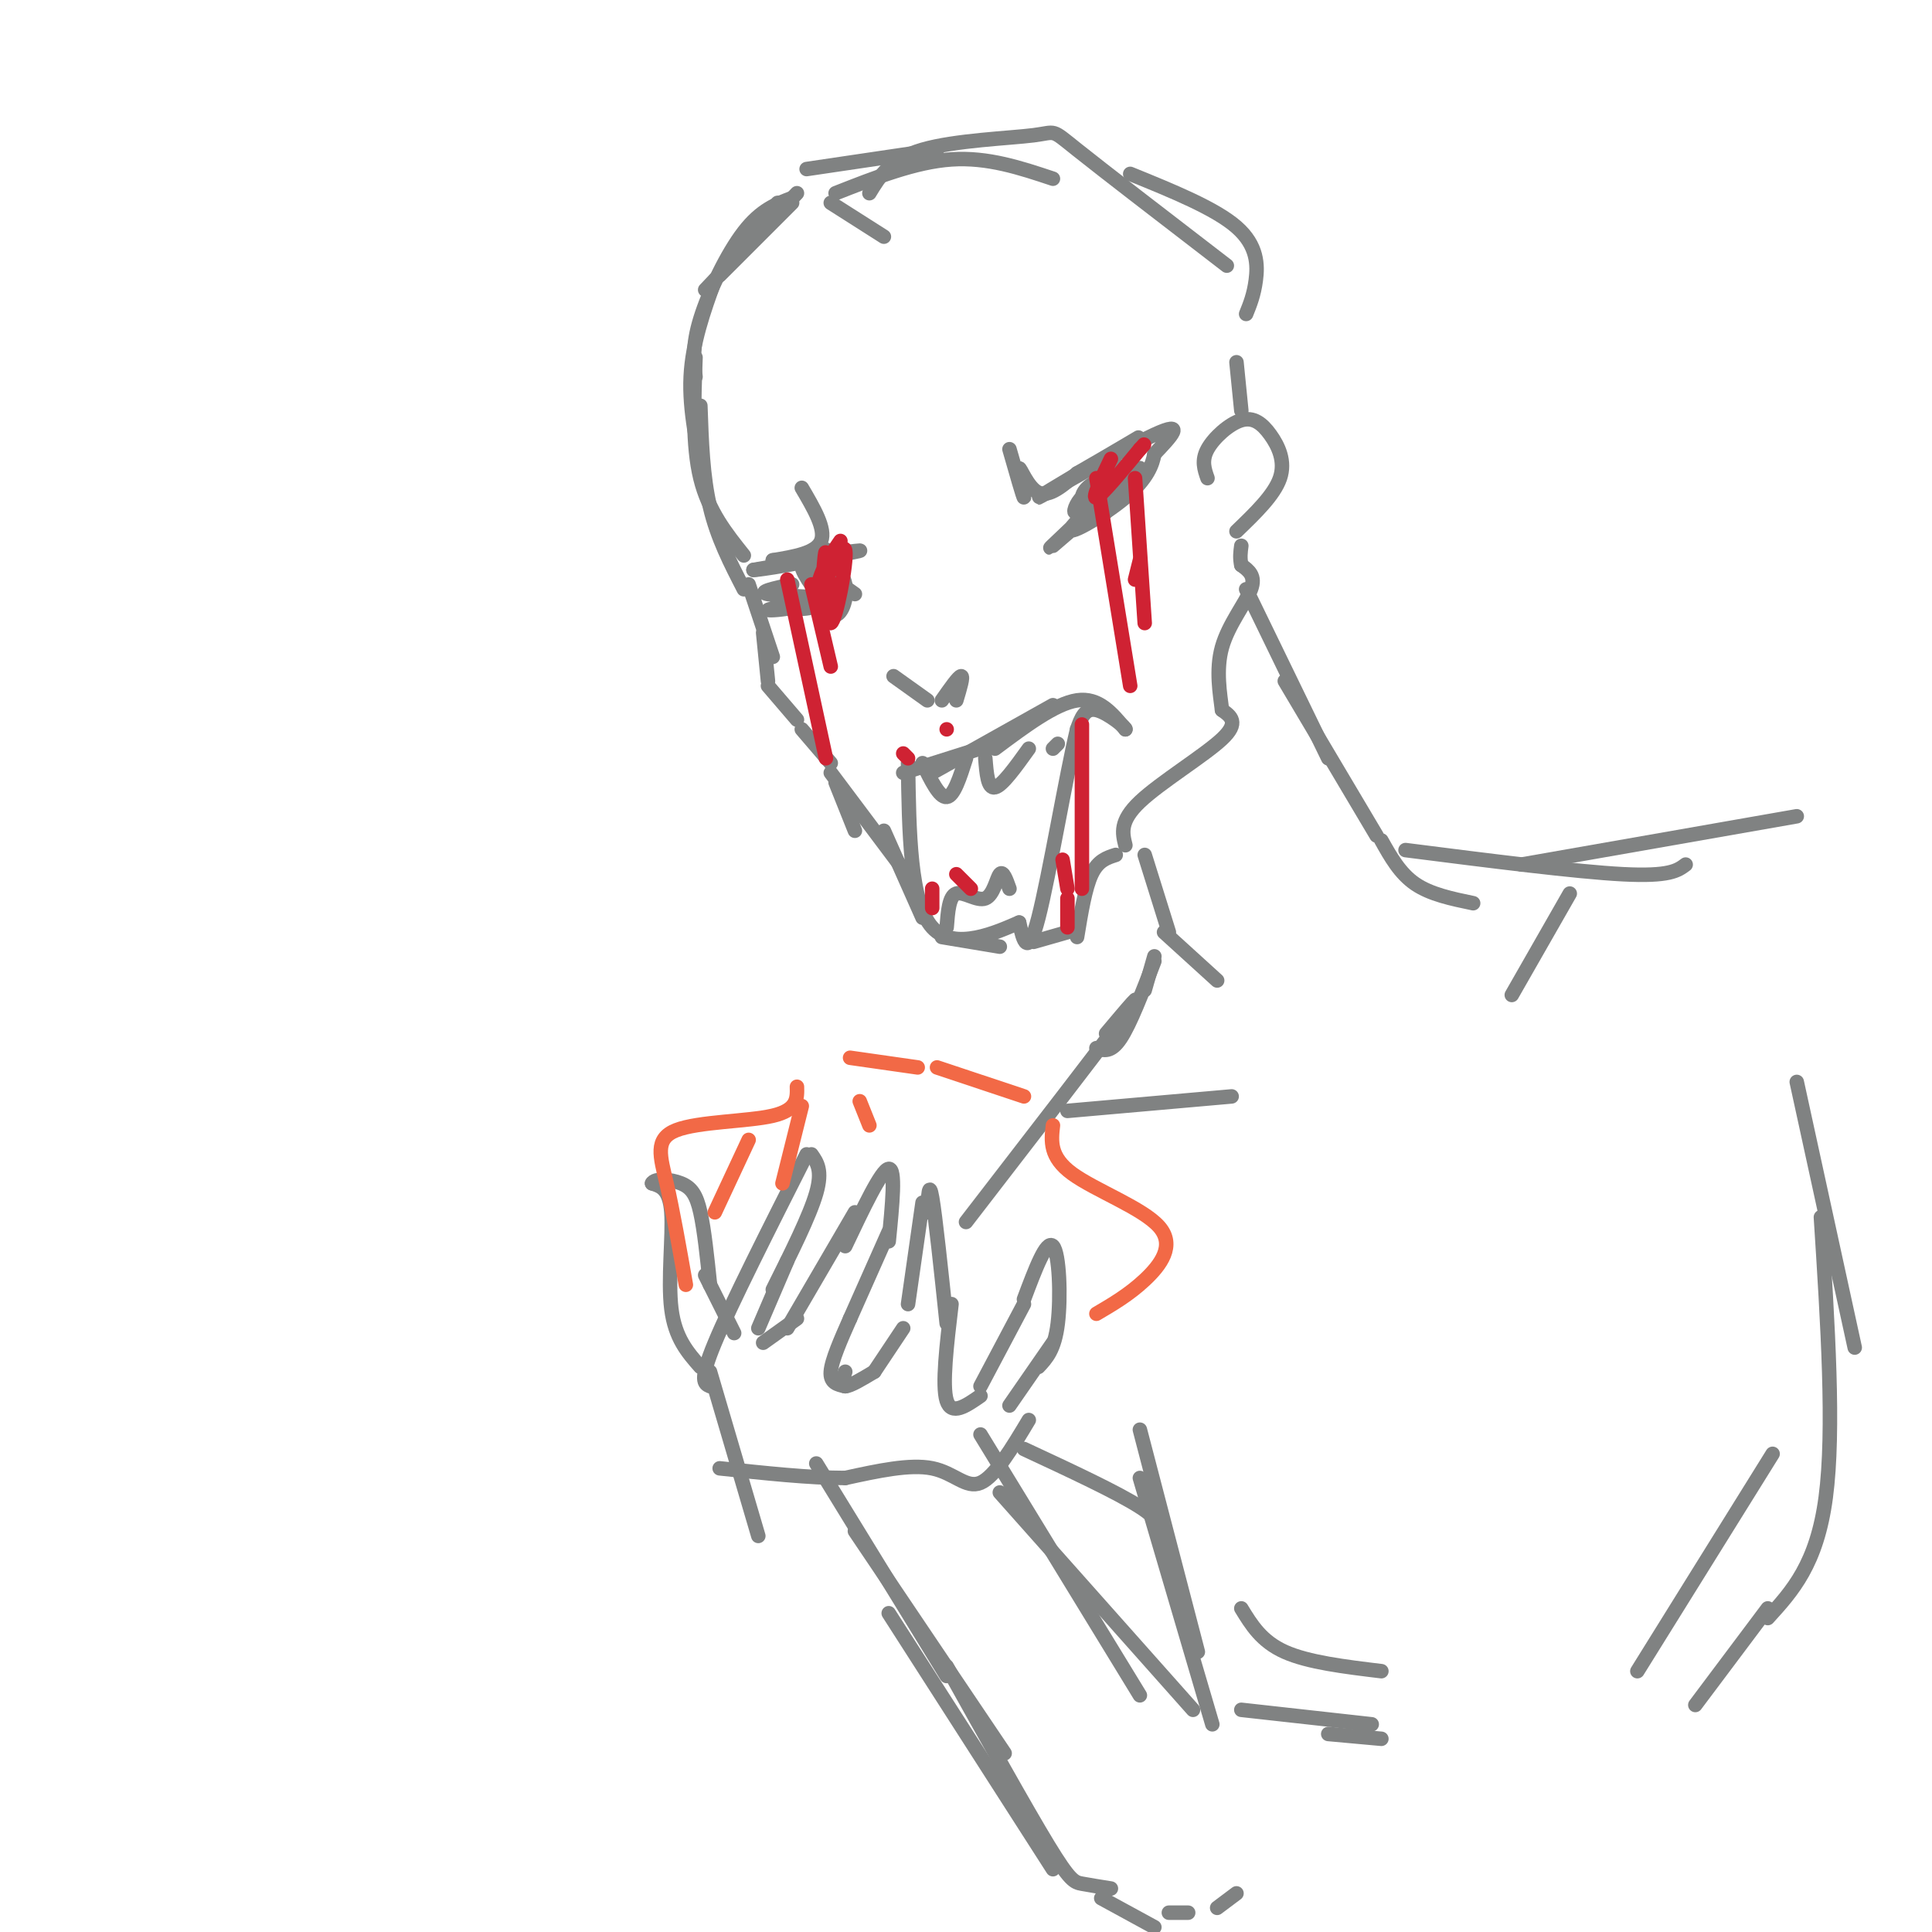 <svg viewBox='0 0 400 400' version='1.1' xmlns='http://www.w3.org/2000/svg' xmlns:xlink='http://www.w3.org/1999/xlink'><g fill='none' stroke='rgb(128,130,130)' stroke-width='3' stroke-linecap='round' stroke-linejoin='round'><path d='M161,42c0.000,0.000 -5.000,6.000 -5,6'/><path d='M163,42c0.000,0.000 -11.000,11.000 -11,11'/><path d='M164,42c0.000,0.000 -15.000,15.000 -15,15'/><path d='M165,40c0.000,0.000 -19.000,20.000 -19,20'/><path d='M164,41c-3.244,1.222 -6.489,2.444 -10,7c-3.511,4.556 -7.289,12.444 -9,18c-1.711,5.556 -1.356,8.778 -1,12'/><path d='M148,58c-2.333,6.500 -4.667,13.000 -5,20c-0.333,7.000 1.333,14.500 3,22'/><path d='M144,74c-0.333,9.083 -0.667,18.167 1,25c1.667,6.833 5.333,11.417 9,16'/><path d='M145,84c0.250,7.333 0.500,14.667 2,21c1.500,6.333 4.250,11.667 7,17'/><path d='M155,121c0.000,0.000 5.000,15.000 5,15'/><path d='M158,131c0.000,0.000 1.000,10.000 1,10'/><path d='M159,142c0.000,0.000 6.000,7.000 6,7'/><path d='M166,151c0.000,0.000 6.000,7.000 6,7'/><path d='M173,162c0.000,0.000 4.000,10.000 4,10'/><path d='M172,160c0.000,0.000 15.000,20.000 15,20'/><path d='M183,172c0.000,0.000 8.000,18.000 8,18'/><path d='M195,194c0.000,0.000 12.000,2.000 12,2'/><path d='M214,195c0.000,0.000 7.000,-2.000 7,-2'/><path d='M223,194c0.833,-5.083 1.667,-10.167 3,-13c1.333,-2.833 3.167,-3.417 5,-4'/><path d='M233,175c-0.622,-2.489 -1.244,-4.978 3,-9c4.244,-4.022 13.356,-9.578 17,-13c3.644,-3.422 1.822,-4.711 0,-6'/><path d='M253,147c-0.381,-3.214 -1.333,-8.250 0,-13c1.333,-4.750 4.952,-9.214 6,-12c1.048,-2.786 -0.476,-3.893 -2,-5'/><path d='M257,117c-0.333,-1.500 -0.167,-2.750 0,-4'/><path d='M250,99c-0.641,-1.820 -1.282,-3.640 0,-6c1.282,-2.360 4.488,-5.262 7,-6c2.512,-0.738 4.330,0.686 6,3c1.670,2.314 3.191,5.518 2,9c-1.191,3.482 -5.096,7.241 -9,11'/><path d='M183,49c0.000,0.000 -11.000,-7.000 -11,-7'/><path d='M167,35c0.000,0.000 27.000,-4.000 27,-4'/><path d='M173,40c8.250,-3.250 16.500,-6.500 24,-7c7.500,-0.500 14.250,1.750 21,4'/><path d='M180,40c2.131,-3.518 4.262,-7.036 11,-9c6.738,-1.964 18.083,-2.375 23,-3c4.917,-0.625 3.405,-1.464 9,3c5.595,4.464 18.298,14.232 31,24'/><path d='M234,36c8.800,3.578 17.600,7.156 22,11c4.400,3.844 4.400,7.956 4,11c-0.400,3.044 -1.200,5.022 -2,7'/><path d='M209,93c1.452,5.077 2.905,10.155 3,10c0.095,-0.155 -1.167,-5.542 -1,-6c0.167,-0.458 1.762,4.012 4,5c2.238,0.988 5.119,-1.506 8,-4'/><path d='M223,98c5.550,-3.152 15.426,-9.030 12,-7c-3.426,2.030 -20.153,11.970 -20,12c0.153,0.030 17.187,-9.848 24,-13c6.813,-3.152 3.407,0.424 0,4'/><path d='M239,94c-0.374,2.018 -1.311,5.064 -6,9c-4.689,3.936 -13.132,8.762 -11,6c2.132,-2.762 14.840,-13.111 14,-12c-0.840,1.111 -15.226,13.684 -18,16c-2.774,2.316 6.065,-5.624 9,-9c2.935,-3.376 -0.032,-2.188 -3,-1'/><path d='M224,103c-1.077,0.912 -2.270,3.693 -1,3c1.270,-0.693 5.002,-4.858 5,-6c-0.002,-1.142 -3.738,0.741 -4,3c-0.262,2.259 2.950,4.894 5,3c2.050,-1.894 2.936,-8.318 2,-10c-0.936,-1.682 -3.696,1.376 -4,3c-0.304,1.624 1.848,1.812 4,2'/><path d='M166,101c2.500,4.250 5.000,8.500 4,11c-1.000,2.500 -5.500,3.250 -10,4'/><path d='M160,116c3.422,0.000 16.978,-2.000 18,-2c1.022,0.000 -10.489,2.000 -22,4'/><path d='M156,118c0.368,0.101 12.286,-1.647 15,-3c2.714,-1.353 -3.778,-2.311 -3,0c0.778,2.311 8.825,7.891 9,8c0.175,0.109 -7.521,-5.255 -10,-6c-2.479,-0.745 0.261,3.127 3,7'/><path d='M170,124c0.128,-1.177 -1.053,-7.618 -1,-7c0.053,0.618 1.340,8.295 3,10c1.660,1.705 3.692,-2.564 3,-6c-0.692,-3.436 -4.109,-6.041 -5,-5c-0.891,1.041 0.746,5.726 0,8c-0.746,2.274 -3.873,2.137 -7,2'/><path d='M163,126c-2.560,0.421 -5.459,0.474 -3,0c2.459,-0.474 10.278,-1.474 10,-2c-0.278,-0.526 -8.651,-0.579 -11,-1c-2.349,-0.421 1.325,-1.211 5,-2'/><path d='M185,140c0.000,0.000 7.000,5.000 7,5'/><path d='M195,145c1.750,-2.500 3.500,-5.000 4,-5c0.500,0.000 -0.250,2.500 -1,5'/><path d='M187,160c0.000,0.000 19.000,-6.000 19,-6'/><path d='M193,160c0.000,0.000 25.000,-14.000 25,-14'/><path d='M206,155c6.250,-4.667 12.500,-9.333 17,-10c4.500,-0.667 7.250,2.667 10,6'/><path d='M233,151c0.400,-0.133 -3.600,-3.467 -6,-4c-2.400,-0.533 -3.200,1.733 -4,4'/><path d='M223,151c-2.222,9.244 -5.778,30.356 -8,39c-2.222,8.644 -3.111,4.822 -4,1'/><path d='M211,191c-4.400,1.889 -13.400,6.111 -18,1c-4.600,-5.111 -4.800,-19.556 -5,-34'/><path d='M191,158c1.750,3.583 3.500,7.167 5,7c1.500,-0.167 2.750,-4.083 4,-8'/><path d='M204,157c0.250,3.167 0.500,6.333 2,6c1.500,-0.333 4.250,-4.167 7,-8'/><path d='M218,155c0.000,0.000 1.000,-1.000 1,-1'/><path d='M196,192c0.244,-3.238 0.488,-6.476 2,-7c1.512,-0.524 4.292,1.667 6,1c1.708,-0.667 2.345,-4.190 3,-5c0.655,-0.810 1.327,1.095 2,3'/><path d='M256,75c0.000,0.000 1.000,10.000 1,10'/><path d='M258,122c0.000,0.000 17.000,35.000 17,35'/><path d='M266,141c0.000,0.000 19.000,32.000 19,32'/><path d='M237,177c0.000,0.000 5.000,16.000 5,16'/><path d='M239,198c0.000,0.000 -2.000,7.000 -2,7'/><path d='M239,199c-2.500,6.500 -5.000,13.000 -7,16c-2.000,3.000 -3.500,2.500 -5,2'/><path d='M229,214c4.417,-5.250 8.833,-10.500 4,-4c-4.833,6.500 -18.917,24.750 -33,43'/><path d='M291,176c17.667,2.250 35.333,4.500 45,5c9.667,0.500 11.333,-0.750 13,-2'/><path d='M315,179c0.000,0.000 57.000,-10.000 57,-10'/><path d='M286,174c1.917,3.417 3.833,6.833 7,9c3.167,2.167 7.583,3.083 12,4'/><path d='M241,193c0.000,0.000 11.000,10.000 11,10'/><path d='M221,230c0.000,0.000 34.000,-3.000 34,-3'/><path d='M325,185c0.000,0.000 -12.000,21.000 -12,21'/></g>
<g fill='none' stroke='rgb(207,34,51)' stroke-width='3' stroke-linecap='round' stroke-linejoin='round'><path d='M224,150c0.000,0.000 0.000,34.000 0,34'/><path d='M220,178c0.000,0.000 1.000,6.000 1,6'/><path d='M221,186c0.000,0.000 0.000,6.000 0,6'/><path d='M193,184c0.000,0.000 0.000,4.000 0,4'/><path d='M198,181c0.000,0.000 3.000,3.000 3,3'/><path d='M230,95c-2.000,4.167 -4.000,8.333 -3,8c1.000,-0.333 5.000,-5.167 9,-10'/><path d='M236,93c1.500,-1.667 0.750,-0.833 0,0'/><path d='M174,112c-1.516,2.220 -3.032,4.440 -4,7c-0.968,2.560 -1.386,5.459 0,3c1.386,-2.459 4.578,-10.278 5,-8c0.422,2.278 -1.925,14.652 -3,15c-1.075,0.348 -0.879,-11.329 -1,-14c-0.121,-2.671 -0.561,3.665 -1,10'/><path d='M163,120c0.000,0.000 8.000,37.000 8,37'/><path d='M168,121c0.000,0.000 4.000,17.000 4,17'/><path d='M173,121c0.000,0.000 0.000,5.000 0,5'/><path d='M227,99c0.000,0.000 7.000,43.000 7,43'/><path d='M235,99c0.000,0.000 2.000,30.000 2,30'/><path d='M236,116c0.000,0.000 -1.000,4.000 -1,4'/><path d='M187,156c0.000,0.000 1.000,1.000 1,1'/><path d='M196,151c0.000,0.000 0.000,0.000 0,0'/></g>
<g fill='none' stroke='rgb(128,130,130)' stroke-width='3' stroke-linecap='round' stroke-linejoin='round'><path d='M157,318c0.000,0.000 -10.000,-34.000 -10,-34'/><path d='M147,287c-1.167,-0.500 -2.333,-1.000 1,-9c3.333,-8.000 11.167,-23.500 19,-39'/><path d='M168,239c1.167,1.667 2.333,3.333 1,8c-1.333,4.667 -5.167,12.333 -9,20'/><path d='M163,261c0.000,0.000 -6.000,14.000 -6,14'/><path d='M158,278c0.000,0.000 7.000,-5.000 7,-5'/><path d='M163,275c0.000,0.000 14.000,-24.000 14,-24'/><path d='M175,258c3.750,-7.917 7.500,-15.833 9,-16c1.500,-0.167 0.750,7.417 0,15'/><path d='M184,255c0.000,0.000 -8.000,18.000 -8,18'/><path d='M176,273c-1.917,4.333 -3.833,8.667 -4,11c-0.167,2.333 1.417,2.667 3,3'/><path d='M175,284c-0.500,1.500 -1.000,3.000 0,3c1.000,0.000 3.500,-1.500 6,-3'/><path d='M181,284c0.000,0.000 6.000,-9.000 6,-9'/><path d='M188,270c0.000,0.000 3.000,-21.000 3,-21'/><path d='M192,251c0.167,-3.417 0.333,-6.833 1,-3c0.667,3.833 1.833,14.917 3,26'/><path d='M197,270c-1.000,8.417 -2.000,16.833 -1,20c1.000,3.167 4.000,1.083 7,-1'/><path d='M203,287c0.000,0.000 9.000,-17.000 9,-17'/><path d='M212,269c2.333,-6.222 4.667,-12.444 6,-11c1.333,1.444 1.667,10.556 1,16c-0.667,5.444 -2.333,7.222 -4,9'/><path d='M218,278c0.000,0.000 -9.000,13.000 -9,13'/><path d='M145,283c-2.622,-2.978 -5.244,-5.956 -6,-12c-0.756,-6.044 0.356,-15.156 0,-20c-0.356,-4.844 -2.178,-5.422 -4,-6'/><path d='M135,245c0.524,-1.107 3.833,-0.875 6,0c2.167,0.875 3.190,2.393 4,6c0.810,3.607 1.405,9.304 2,15'/><path d='M146,264c0.000,0.000 6.000,12.000 6,12'/><path d='M213,294c-3.511,5.867 -7.022,11.733 -10,13c-2.978,1.267 -5.422,-2.067 -10,-3c-4.578,-0.933 -11.289,0.533 -18,2'/><path d='M175,306c-7.333,0.000 -16.667,-1.000 -26,-2'/><path d='M169,303c0.000,0.000 27.000,44.000 27,44'/><path d='M212,300c9.667,4.500 19.333,9.000 24,12c4.667,3.000 4.333,4.500 4,6'/><path d='M177,317c0.000,0.000 31.000,46.000 31,46'/><path d='M203,297c0.000,0.000 33.000,54.000 33,54'/><path d='M207,309c0.000,0.000 40.000,45.000 40,45'/><path d='M184,334c0.000,0.000 34.000,53.000 34,53'/><path d='M196,345c8.222,14.756 16.444,29.511 21,37c4.556,7.489 5.444,7.711 7,8c1.556,0.289 3.778,0.644 6,1'/><path d='M228,393c0.000,0.000 11.000,6.000 11,6'/><path d='M242,396c0.000,0.000 4.000,0.000 4,0'/><path d='M252,395c0.000,0.000 4.000,-3.000 4,-3'/><path d='M236,296c0.000,0.000 12.000,46.000 12,46'/><path d='M236,306c0.000,0.000 15.000,51.000 15,51'/><path d='M372,224c0.000,0.000 12.000,55.000 12,55'/><path d='M377,252c1.417,22.083 2.833,44.167 1,58c-1.833,13.833 -6.917,19.417 -12,25'/><path d='M367,301c0.000,0.000 -28.000,45.000 -28,45'/><path d='M366,333c0.000,0.000 -15.000,20.000 -15,20'/><path d='M257,333c2.083,3.417 4.167,6.833 9,9c4.833,2.167 12.417,3.083 20,4'/><path d='M257,354c0.000,0.000 27.000,3.000 27,3'/><path d='M275,359c0.000,0.000 11.000,1.000 11,1'/></g>
<g fill='none' stroke='rgb(242,105,70)' stroke-width='3' stroke-linecap='round' stroke-linejoin='round'><path d='M142,266c-1.351,-7.685 -2.702,-15.369 -4,-21c-1.298,-5.631 -2.542,-9.208 2,-11c4.542,-1.792 14.869,-1.798 20,-3c5.131,-1.202 5.065,-3.601 5,-6'/><path d='M176,219c0.000,0.000 14.000,2.000 14,2'/><path d='M194,221c0.000,0.000 18.000,6.000 18,6'/><path d='M218,233c-0.375,3.268 -0.750,6.536 4,10c4.750,3.464 14.625,7.125 18,11c3.375,3.875 0.250,7.964 -3,11c-3.250,3.036 -6.625,5.018 -10,7'/><path d='M155,236c0.000,0.000 -7.000,15.000 -7,15'/><path d='M166,229c0.000,0.000 -4.000,16.000 -4,16'/><path d='M178,228c0.000,0.000 2.000,5.000 2,5'/></g>
</svg>